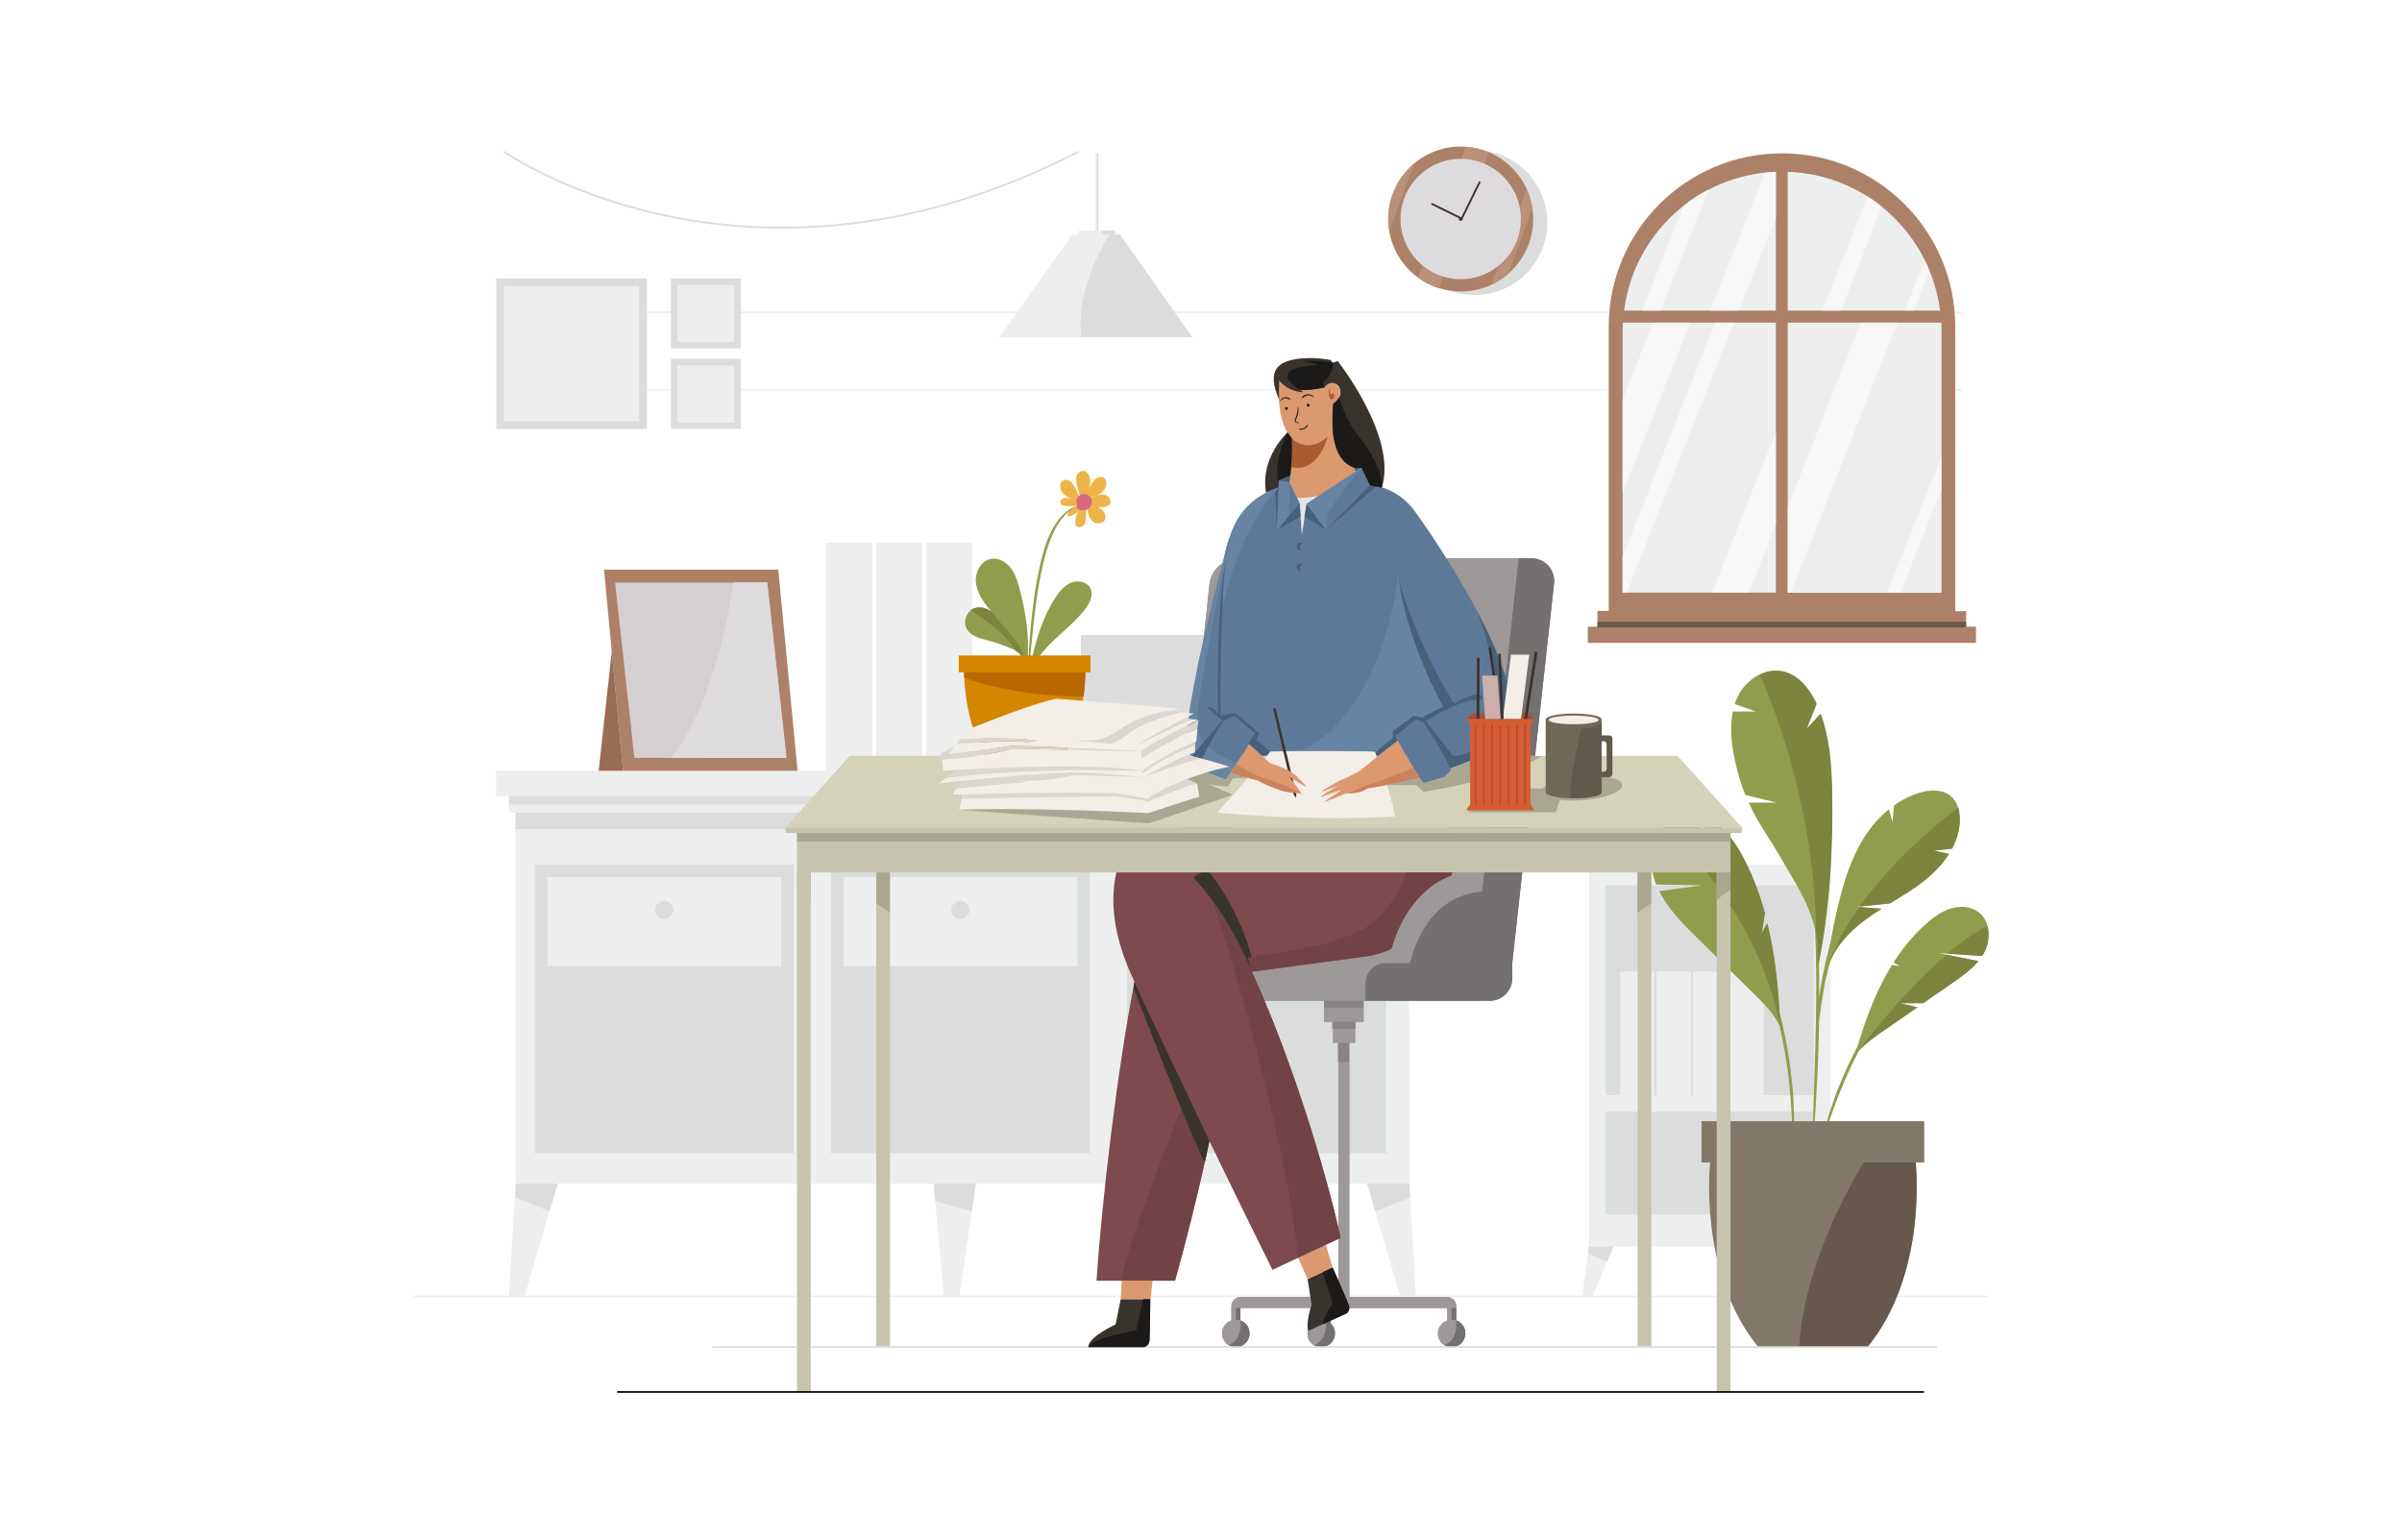 <?xml version="1.0" encoding="utf-8"?>
<!-- Generator: Adobe Illustrator 22.0.0, SVG Export Plug-In . SVG Version: 6.00 Build 0)  -->
<svg version="1.1" xmlns="http://www.w3.org/2000/svg" xmlns:xlink="http://www.w3.org/1999/xlink" x="0px" y="0px"
	 viewBox="0 0 1170 750" style="enable-background:new 0 0 1170 750;" xml:space="preserve">
<style type="text/css">
	.st0{display:none;}
	.st1{display:inline;fill:#FAFFFF;}
	.st2{fill:#EDEFEF;}
	.st3{fill:#DBDDDD;}
	.st4{fill:#909D4C;}
	.st5{fill:#7C843E;}
	.st6{fill:#837868;}
	.st7{fill:#66584C;}
	.st8{fill:#9D9998;}
	.st9{fill:#73706F;}
	.st10{fill:#878483;}
	.st11{fill:#E4E6EB;}
	.st12{fill:#DC986E;}
	.st13{fill:#39332E;}
	.st14{fill:#5E7998;}
	.st15{fill:#AA5B30;}
	.st16{fill:#48617A;}
	.st17{fill:#1C1A19;}
	.st18{fill:#6785A3;}
	.st19{fill:#D4D2B9;}
	.st20{fill:#7E4A4D;}
	.st21{fill:#AD8167;}
	.st22{fill:#F7F7F7;}
	.st23{fill:#EEB449;}
	.st24{fill:#D8697E;}
	.st25{fill:#D48600;}
	.st26{fill:#B86800;}
	.st27{fill:#C6C4AF;}
	.st28{fill:#724247;}
	.st29{fill:#AAA791;}
	.st30{fill:#D3CFD3;}
	.st31{fill:#DDDBDD;}
	.st32{fill:#996C56;}
	.st33{fill:#BA907B;}
	.st34{fill:#F3EEE8;}
	.st35{fill:#C9845D;}
	.st36{fill:#D55C33;}
	.st37{fill:#AF4A2F;}
	.st38{fill:#CCAFAC;}
	.st39{fill:#6F6958;}
	.st40{fill:#605A4A;}
	.st41{fill:#DBD6D1;}
</style>
<g id="BACKGROUND" class="st0">
	<rect class="st1" width="1170" height="750"/>
</g>
<g id="OBJECT">
	<g>
		<rect x="201.4" y="631.1" class="st2" width="766.7" height="0.8"/>
		<g>
			<g>
				<polygon class="st2" points="241.7,375.5 241.7,387.9 247.9,387.9 247.9,395.9 251.1,395.9 251.1,576.6 247.9,631.5 
					255.5,631.5 271.7,576.6 454.8,576.6 459.7,631.5 467.3,631.5 475.4,576.6 686.5,576.6 686.5,395.9 689.7,395.9 689.7,387.9 
					695.9,387.9 695.9,375.5 				"/>
				<polygon class="st2" points="665.9,576.6 682,631.5 689.7,631.5 686.5,576.6 				"/>
			</g>
			<rect x="260.4" y="421.2" class="st3" width="126.2" height="140.6"/>
			<rect x="404.7" y="421.2" class="st3" width="126.2" height="140.6"/>
			<rect x="549" y="421.2" class="st3" width="126.2" height="140.6"/>
			<rect x="251.1" y="395.9" class="st3" width="435.4" height="8"/>
			<rect x="247.9" y="387.9" class="st3" width="441.8" height="4"/>
			<g>
				<rect x="266.6" y="427.2" class="st2" width="113.9" height="43.5"/>
				<circle class="st3" cx="323.5" cy="443.3" r="4.4"/>
			</g>
			<g>
				<rect x="410.9" y="427.2" class="st2" width="113.9" height="43.5"/>
				<path class="st3" d="M472.2,443.3c0,2.4-1.9,4.4-4.4,4.4c-2.4,0-4.4-1.9-4.4-4.4c0-2.4,1.9-4.4,4.4-4.4
					C470.2,438.9,472.2,440.9,472.2,443.3z"/>
			</g>
			<g>
				<rect x="555.2" y="427.2" class="st2" width="113.9" height="43.5"/>
				<path class="st3" d="M616.5,443.3c0,2.4-1.9,4.4-4.4,4.4c-2.4,0-4.4-1.9-4.4-4.4c0-2.4,1.9-4.4,4.4-4.4
					C614.5,438.9,616.5,440.9,616.5,443.3z"/>
			</g>
			<polygon class="st3" points="251.1,576.6 271.7,576.6 267.7,590.1 251.1,583.3 			"/>
			<polygon class="st3" points="454.8,576.6 475.4,576.6 473.4,590.1 455.5,585.1 			"/>
			<polygon class="st3" points="686.5,576.6 665.9,576.6 669.9,590.1 686.9,583.4 			"/>
			<g>
				<polygon class="st2" points="891.5,607.3 891.6,607.3 891.6,421.2 774,421.2 774,607.3 770.6,631.5 775.8,631.5 785.9,607.3 
					879.6,607.3 889.7,631.5 894.9,631.5 				"/>
				<g>
					<rect x="782.1" y="431.3" class="st3" width="101.4" height="102.3"/>
					<rect x="782.1" y="541.4" class="st3" width="101.4" height="50.3"/>
				</g>
				<rect x="779.8" y="533.6" class="st2" width="106" height="7.8"/>
				<rect x="789.2" y="473.3" class="st2" width="16.7" height="60.3"/>
				<rect x="806.9" y="473.3" class="st2" width="16.7" height="60.3"/>
				<rect x="824.6" y="473.3" class="st2" width="16.7" height="60.3"/>
				<rect x="842.4" y="473.3" class="st2" width="16.7" height="60.3"/>
				<polygon class="st3" points="774,607.3 773.5,610.5 782.8,614.8 785.9,607.3 				"/>
				<polygon class="st3" points="891.5,607.3 892,610.5 882.7,614.8 879.6,607.3 				"/>
			</g>
			<g>
				<rect x="402.4" y="264.4" class="st2" width="22.5" height="111"/>
				<rect x="426.7" y="264.4" class="st2" width="22.5" height="111"/>
				<rect x="451.1" y="264.4" class="st2" width="22.5" height="111"/>
				<rect x="526.5" y="309.3" class="st3" width="89" height="66.2"/>
			</g>
		</g>
		<g>
			<g>
				<g>
					<g>
						<path class="st4" d="M889.4,476.1l1.3-5.6c3.4-10.7,12.2-18.7,21.4-25c1.4-1,2.9-1.9,4.3-2.8l-12.4-0.9l16.5-1.7
							c6.7-4.1,13.5-8.1,19.4-13.3c3.6-3.1,6.8-6.8,9.4-10.8l-7.4-1.6l8.9-1c2.5-4.8,4-10,3.7-15.5c-0.2-3.4-1.1-6.9-3.4-9.3
							c-4-4.2-10.7-4.1-16.2-2.4c-4.4,1.3-8.5,3.5-12.3,6.1l-0.8,8.2l-1.7-6.3c-4.8,3.9-9,8.8-12.3,14.1
							c-6.3,10.1-9.8,21.7-12.6,33.3c-1.4,5.9-2.6,11.9-3.7,17.9c-1.4,5.4-2.6,10.6-3.6,15.4c-0.7,3.9-1.4,7.6-1.8,10.9
							c0-5.9,0-12-0.1-18.3c5.4-27,6.9-56.7,6.2-84.1c-0.3-12.1-1.4-24.5-5.5-35.7l-6.9,7.4l4.9-12.3c-0.3-0.6-0.6-1.2-0.9-1.8
							c-3.2-6.3-8.2-12.2-15.1-13.9c-8.7-2.1-17.9,3.7-22,11.7c-0.7,1.4-1.3,2.7-1.7,4.2l10.3,3.6h-11.2c-1.3,6-1,12.4,0,18.5
							c1.2,7.6,3.2,15.1,6.1,22.2l15.3,3.7h-13.7c0.9,2,1.9,4,2.9,5.9c3.7,6.8,8.2,13.1,12,19.8c7.3,12.7,14.4,22.7,17.4,36.2
							c0.1,2.8,0.2,5.6,0.3,8.4c0.7,24.7-0.1,47.1-0.6,63.3c-0.3,8.1-0.5,14.7-0.6,19.2c-0.1,4.5-0.1,7,0.1,7.1c0.2,0,0.5-2.5,0.8-7
							c0.3-4.5,0.7-11.1,1.1-19.2c0.4-7.8,0.7-17,0.9-27.3c0.3-2.1,0.6-5,1.1-8.4C887.8,485.2,888.5,480.9,889.4,476.1z"/>
					</g>
					<g>
						<path class="st4" d="M873.5,534.9c-0.1-1.4-0.2-2.9-0.3-4.4c-0.1-1.5-0.3-3.1-0.5-4.7c-0.3-3.3-0.8-6.7-1.3-10.4
							c-1.1-7-2.6-14.7-4.7-22.7c-0.7-13.9-2.4-28.7-5.9-42.9l-2.7,4.7l1.5-9.7c-2.9-10.6-6.9-20.8-12.1-29.9
							c-3.4-5.9-8-11.8-13.7-15.3l-6.6,7.3l3-9.1c-2.4-0.9-5-1.4-7.7-1.2c-8.5,0.6-15.6,8-17.5,16.3c-1.4,6-0.5,12.2,1.7,18
							l22.1,0.4l-20.6,2.8c0.5,1.1,1.1,2.2,1.8,3.3c4.4,7.3,10.5,13.4,16.6,19.4c10.1,9.9,20.2,19.9,30.2,29.8c4,4,7.6,8,10.1,13.4
							c1.2,5.4,2.2,10.7,3,15.6c0.5,3.6,1.1,7.1,1.4,10.3c0.2,1.6,0.4,3.2,0.5,4.7c0.1,1.5,0.2,3,0.4,4.3c0.8,11.1,0.8,18,1.2,18
							c0.2,0,0.3-1.7,0.4-4.8c0-0.8,0-1.6,0.1-2.6c0-0.9,0-2-0.1-3.1C873.7,540.2,873.7,537.7,873.5,534.9z"/>
					</g>
					<g>
						<path class="st4" d="M964.2,444.7c-3.7-3.1-9.1-3.6-13.8-2.2c-4.6,1.4-8.6,4.3-12.3,7.6c-6.2,5.5-11.4,11.9-15.8,18.8l3.2,1.8
							l-3.9-0.7c-7.5,12.1-12.7,25.8-16.8,39.7c-2.3,4.4-4.4,8.8-6.2,12.8c-1.1,2.7-2.3,5.2-3.2,7.6c-1,2.4-1.8,4.6-2.5,6.7
							c-2.9,8.3-4.1,13.6-3.8,13.6c0.4,0.1,2-5,5.1-13.2c0.8-2,1.6-4.3,2.6-6.6c0.9-2.4,2.1-4.9,3.2-7.5c1.6-3.6,3.5-7.4,5.5-11.3
							c3-3.2,6.7-6,9.7-8.1c6.3-4.3,12.5-8.7,18.8-13l-8.4-2h11.2c4.7-3.3,9.4-6.5,14.2-9.8c4.5-3.2,9.2-6.4,12.7-10.7l-19.3-3.9
							l21.1,1.4c0.3-0.5,0.6-0.9,0.9-1.4C969.7,458.1,969.7,449.3,964.2,444.7z"/>
					</g>
				</g>
				<g>
					<g>
						<path class="st5" d="M968.1,451.1c-6.3,3.1-12.9,7.9-19.5,13.5l16.8,1.1c0.3-0.5,0.6-0.9,0.9-1.4
							C968.5,460.4,969.2,455.4,968.1,451.1z"/>
						<path class="st5" d="M915.1,503.7c6.3-4.3,12.5-8.7,18.8-13l-8.4-2h11.2c4.7-3.3,9.4-6.5,14.2-9.8c4.5-3.2,9.2-6.4,12.7-10.7
							l-15.5-3.1c-23,19.8-44.5,48.9-44.5,48.9l0,0C906.6,509.9,911.5,506.3,915.1,503.7z"/>
					</g>
					<g>
						<path class="st5" d="M905.8,441.6l14.8-1.5c6.7-4.1,13.5-8.1,19.4-13.3c3.6-3.1,6.8-6.8,9.4-10.8l-7.4-1.6l8.9-1
							c2.5-4.8,4-10,3.7-15.5c-0.1-1.6-0.3-3.1-0.8-4.6C930.4,411.6,915.4,428.2,905.8,441.6z"/>
						<path class="st5" d="M912.2,445.5c1.4-1,2.9-1.9,4.3-2.8l-10.9-0.8c-13.8,19.6-16.2,32.7-16.5,35.1c0,0.1,0,0.3,0,0.4l1.7-7
							C894.2,459.9,902.9,451.8,912.2,445.5z"/>
					</g>
					<path class="st5" d="M892.4,383.5c-0.3-12.1-1.4-24.5-5.5-35.7l-6.9,7.4l4.9-12.3c-0.3-0.6-0.6-1.2-0.9-1.8
						c-3.2-6.3-8.2-12.2-15.1-13.9c-4-1-8.1-0.3-11.7,1.5c6.7,14.9,26.8,65,27.4,125.8c0.3,1.4,0.5,2.9,0.7,4.4l0.3,11.8
						C891.4,442.9,893.1,411.9,892.4,383.5z"/>
					<path class="st5" d="M868,501.5l-1.1-5c-0.5-15.1-2.3-31.2-6-46.7l-2.7,4.7l1.5-9.7c-2.9-10.6-6.9-20.8-12.1-29.9
						c-3.4-5.9-8-11.8-13.7-15.3l-6.6,7.3l3-9.1c-2.4-0.9-5-1.4-7.7-1.2c-4.9,0.3-9.3,2.9-12.5,6.6c15.2,13,46.5,45.2,57.7,98.8
						L868,501.5z"/>
				</g>
			</g>
			<g>
				<path class="st6" d="M937.3,546.2H885h-3.9h-52.3v20.1h4.2c0,0-6.1,53.9,23.5,90h26.1h0.9h26.1c29.6-36.1,23.5-90,23.5-90h4.2
					V546.2z"/>
				<path class="st7" d="M933.1,566.3h-25.2c0,0-28.7,44.1-31.6,90h6.2h0.9h26.1C939.2,620.2,933.1,566.3,933.1,566.3z"/>
			</g>
		</g>
		<path class="st8" d="M713.7,648.7c0-0.1,0-0.1,0-0.2c0-0.3-0.1-0.6-0.2-0.9c0,0,0,0,0,0c-0.1-0.3-0.2-0.5-0.3-0.8
			c0-0.1-0.1-0.1-0.1-0.2c-0.1-0.3-0.3-0.5-0.4-0.7c0,0,0,0,0,0c-0.2-0.2-0.3-0.5-0.5-0.7c0-0.1-0.1-0.1-0.1-0.2
			c-0.2-0.2-0.4-0.4-0.6-0.6c0,0,0,0,0,0c-0.2-0.2-0.5-0.3-0.7-0.5c-0.1,0-0.1-0.1-0.2-0.1c-0.2-0.1-0.5-0.3-0.8-0.4c0,0,0,0,0,0
			l0,0c-0.1-0.1-0.3-0.1-0.4-0.1v-6.1v-0.9c0-2.4-2-4.4-4.4-4.4h-47.7V508.1h2.9v-10.3h4.1v-10.3h-19.2v10.3h4.1v10.3h2.9v123.8H648
			h-4.4h-39.4c-2.4,0-4.4,2-4.4,4.4v0.9v6.1c-2.6,0.9-4.5,3.4-4.5,6.3c0,2.5,1.3,4.6,3.3,5.7l0,0c0,0,0,0,0,0c0.5,0.3,1,0.5,1.5,0.7
			c0,0,0.1,0,0.1,0c0.2,0.1,0.4,0.1,0.7,0.1c0.1,0,0.1,0,0.2,0c0.3,0,0.5,0.1,0.8,0.1c0.9,0,1.8-0.2,2.6-0.5c2.4-1,4.1-3.4,4.1-6.1
			c0,0,0,0,0,0c0-0.3,0-0.6-0.1-0.9c0-0.1,0-0.1,0-0.2c0-0.3-0.1-0.6-0.2-0.9c0,0,0,0,0,0c-0.1-0.3-0.2-0.5-0.3-0.8
			c0-0.1-0.1-0.1-0.1-0.2c-0.1-0.3-0.3-0.5-0.4-0.7c0,0,0,0,0,0c-0.2-0.2-0.3-0.5-0.5-0.7c0-0.1-0.1-0.1-0.1-0.2
			c-0.2-0.2-0.4-0.4-0.6-0.6c0,0,0,0,0,0c-0.2-0.2-0.5-0.3-0.7-0.5c-0.1,0-0.1-0.1-0.2-0.1c-0.2-0.1-0.5-0.3-0.8-0.4c0,0,0,0,0,0
			l0,0c-0.1-0.1-0.3-0.1-0.4-0.1v-6.1h39.4v5.8c-3.7,0-6.7,3-6.7,6.7c0,2.5,1.3,4.6,3.3,5.7c0,0,0,0,0,0c0,0,0,0,0,0
			c0.5,0.3,1,0.5,1.5,0.7c0,0,0.1,0,0.1,0c0.2,0.1,0.4,0.1,0.7,0.1c0.1,0,0.1,0,0.2,0c0.3,0,0.5,0.1,0.8,0.1c0.5,0,0.9,0,1.3-0.1
			c1.3-0.3,2.5-0.9,3.4-1.8c1.2-1.2,2-2.9,2-4.7c0-0.3,0-0.6-0.1-0.9c0-0.1,0-0.1,0-0.2c0-0.3-0.1-0.6-0.2-0.9c0,0,0,0,0,0
			c-0.1-0.3-0.2-0.5-0.3-0.8c0-0.1-0.1-0.1-0.1-0.2c-0.1-0.3-0.3-0.5-0.4-0.7c0,0,0,0,0,0c-0.2-0.2-0.3-0.5-0.5-0.7
			c0-0.1-0.1-0.1-0.1-0.2c-0.1-0.1-0.1-0.2-0.2-0.2v-7.6h3.7h5.3h47.7v6.1c-2.6,0.9-4.5,3.4-4.5,6.3c0,2.5,1.3,4.6,3.3,5.7h0
			c0.5,0.3,1,0.5,1.5,0.7c0,0,0.1,0,0.1,0c0.2,0.1,0.4,0.1,0.7,0.1c0.1,0,0.1,0,0.2,0c0.3,0,0.5,0.1,0.8,0.1c0.5,0,0.9,0,1.3-0.1
			c1.3-0.3,2.5-0.9,3.4-1.8s1.5-2.1,1.8-3.4c0.1-0.4,0.1-0.9,0.1-1.3C713.7,649.3,713.7,649,713.7,648.7z"/>
		<g>
			<g>
				<path class="st8" d="M718.5,464.6L739.6,272H603.3c-7.3,0-13.4,5.5-14.2,12.7l-19.7,184.5v18.3h152.9v-18.3h-3.8V464.6z"/>
				<path class="st9" d="M746.1,272h-6.4l-17.8,162.3c-25.3,2.1-33.1,26.4-35.1,34.9h-11.8c-5.5,0-9.9,4.4-9.9,9.9v8.4h53.6h3.8h3.2
					c6,0,10.9-4.9,10.9-10.9v-7.4l20.4-185.3C757.5,277.5,752.5,272,746.1,272z M718.5,469.2L718.5,469.2L718.5,469.2L718.5,469.2z"
					/>
			</g>
			<g>
				<g>
					<rect x="651.9" y="498.9" class="st8" width="5.3" height="138.3"/>
					<path class="st8" d="M704.9,631.8H648h-4.4h-39.4l0,0c-2.4,0-4.4,2-4.4,4.4v0.9v12.4h4.4v-12.4h39.4v12.4h4.4v-12.4h56.9v12.4
						h4.4v-12.4v-0.9C709.3,633.8,707.3,631.8,704.9,631.8L704.9,631.8z"/>
					<rect x="602" y="637.2" class="st9" width="2.2" height="12.4"/>
					<rect x="646" y="637.2" class="st9" width="2.2" height="12.4"/>
					<rect x="707.1" y="637.2" class="st9" width="2.2" height="12.4"/>
					<path class="st8" d="M608.6,649.6c0,3.7-3,6.7-6.7,6.7c-3.7,0-6.7-3-6.7-6.7c0-3.7,3-6.7,6.7-6.7
						C605.6,642.9,608.6,645.9,608.6,649.6z"/>
					<path class="st8" d="M650.2,649.6c0,3.7-3,6.7-6.7,6.7s-6.7-3-6.7-6.7c0-3.7,3-6.7,6.7-6.7S650.2,645.9,650.2,649.6z"/>
					<path class="st8" d="M713.7,649.6c0,3.7-3,6.7-6.7,6.7c-3.7,0-6.7-3-6.7-6.7c0-3.7,3-6.7,6.7-6.7
						C710.7,642.9,713.7,645.9,713.7,649.6z"/>
					<path class="st9" d="M598.6,655.3c1,0.6,2.1,0.9,3.4,0.9c3.7,0,6.7-3,6.7-6.7c0-2.8-1.7-5.1-4.1-6.1l-0.4-0.1
						C604.2,643.4,605.6,652.2,598.6,655.3z"/>
					<path class="st9" d="M640.2,655.3c1,0.6,2.1,0.9,3.4,0.9c3.7,0,6.7-3,6.7-6.7c0-2.8-1.7-5.1-4.1-6.1l-0.4-0.1
						C645.8,643.4,647.2,652.2,640.2,655.3z"/>
					<path class="st9" d="M703.7,655.3c1,0.6,2.1,0.9,3.4,0.9c3.7,0,6.7-3,6.7-6.7c0-2.8-1.7-5.1-4.1-6.1l-0.4-0.1
						C709.3,643.4,710.7,652.2,703.7,655.3z"/>
				</g>
				<rect x="644.9" y="487.5" class="st8" width="19.2" height="10.3"/>
				<rect x="644.9" y="487.5" class="st10" width="19.2" height="3.3"/>
				<rect x="649" y="497.8" class="st10" width="11.1" height="3.3"/>
				<rect x="651.8" y="508.1" class="st10" width="5.3" height="9.3"/>
			</g>
		</g>
		<g>
			<path class="st8" d="M718.5,464.6L739.6,272H603.3c-7.3,0-13.4,5.5-14.2,12.7l-19.7,184.5v18.3h152.9v-18.3h-3.8V464.6z"/>
			<path class="st9" d="M746.1,272h-6.4l-17.8,162.3c-25.3,2.1-33.1,26.4-35.1,34.9h-11.8c-5.5,0-9.9,4.4-9.9,9.9v8.4h53.6h3.8h3.2
				c6,0,10.9-4.9,10.9-10.9v-7.4l20.4-185.3C757.5,277.5,752.5,272,746.1,272z M718.5,469.2L718.5,469.2L718.5,469.2L718.5,469.2z"
				/>
		</g>
		<rect x="644.9" y="487.5" class="st10" width="19.2" height="3.3"/>
		<rect x="649" y="497.8" class="st10" width="11.1" height="3.3"/>
		<rect x="651.8" y="508.1" class="st10" width="5.3" height="9.3"/>
		<g>
			<rect x="241.7" y="151.7" class="st2" width="714" height="0.8"/>
			<rect x="241.7" y="189.5" class="st2" width="714" height="0.8"/>
		</g>
		<path class="st11" d="M600.3,405.5h104.9c1.5-4.5,3.3-27.4,2.6-60.8c-0.7-33.3-6.3-92.7-28.7-104c-22.5-11.4-54.7-2.5-54.7-2.5
			s-15.1,1.8-22.8,18c-6.9,14.6-6.8,85.5-5.9,106.6C596.4,377.1,596.8,391.1,600.3,405.5z"/>
		<path class="st12" d="M655.3,210.2l-3.4-16.1c1.4-2.5,0.8-5.5-1-6.7c-0.2-0.1-0.3-0.2-0.5-0.3l-1.5-7.2l-3.6,0.7c0,0,0,0,0,0
			l-22.4,4.7c0,0-1.2,13.9,3.1,23.4c0.8,1.7,1.7,3.2,2.8,4.5l0.4,1.8c0.3,8.4-0.5,15.4-1.2,20l3.7,7.5c3.3,0.2,7-0.3,10.8-1
			l17.8-11.7C658.2,222.5,656.6,215.6,655.3,210.2z"/>
		<g>
			<path class="st13" d="M628,234.9c0.1-0.9,0.3-1.9,0.4-2.9L628,234.9l1.2,2.4l0,0L628,234.9z"/>
			<path class="st13" d="M622.9,237.5v-3.4l5.6-2.5c0.6-4.4,1-10.1,0.8-16.8l-0.4-1.8c-0.6-0.7-1.2-1.5-1.7-2.4l0,0
				c0,0-13.5,12.1-10.5,29.4C618.9,239,621.1,238.1,622.9,237.5z"/>
		</g>
		<path class="st14" d="M689.2,249.1C689.2,249.1,689.1,249.1,689.2,249.1c-9.2-12.6-21.9-12.7-21.9-12.7l-4.1-8.5l-26.7,17.5
			l-2.4,15.4l-1-15.6l-5-10.3l0.5-3.3l-5.6,2.5v3.4c-8.1,2.7-22.8,9.7-25.7,32.7c0,0,0,0,0,0c0,0,0,0,0,0c0.4-3.4,1.1-6.6,1.9-9.4
			l0,0c0,0-1.5,4.7-3.7,14l0,0c-24.6,93.5-14.8,93.5-14.8,93.5s1.6,1,4.4,2.4l-1,1.9l3,3.4l10.1,4c0,0,0.3-0.5,0.9-1.2l94.4,1.5
			c0.6,0.9,1,1.4,1,1.4l4.6-1.3l12.1,0.2c0.1-2.2,0.2-4.7,0.2-7.6c11.9-4.5,22.3-9.8,24.6-15.6C746.7,327.7,689.2,249.1,689.2,249.1
			z M596.7,273.7c-2.4,21.9-2.5,53.8-2.2,76.7c0,0,0,0,0,0C594.2,327.6,594.3,295.7,596.7,273.7z M596.9,272
			c-0.1,0.6-0.1,1.2-0.2,1.8C596.8,273.1,596.9,272.5,596.9,272z M708.6,343.4c0.2,0.3,0.3,0.4,0.3,0.4c-0.1,0-0.2,0.1-0.2,0.1
			C708.6,343.7,708.6,343.5,708.6,343.4z"/>
		<path class="st15" d="M628.9,213.2c0,0,7.5,8.7,17.8-0.4c0,0-4.4,17.9-17.8,14.7C628.9,227.5,629.9,218.6,628.9,213.2z"/>
		<polygon class="st16" points="636.4,245.4 645.9,258.2 635.4,251.8 		"/>
		<polygon class="st16" points="645.9,258.2 667.2,236.4 670.5,236.8 		"/>
		<polygon class="st16" points="633,245.2 622,258.2 633.5,251.7 		"/>
		<polygon class="st16" points="622,258.2 623,237.4 621.1,238.2 		"/>
		<path class="st16" d="M628.5,231.7l-5.6,2.5l5.1,0.8C628,234.9,628.3,233.3,628.5,231.7z"/>
		<polygon class="st16" points="663.1,227.8 659.7,227.8 660.3,229.7 		"/>
		<g>
			<g>
				<path class="st17" d="M636.5,197.5c0.1,0.4,0.4,0.6,0.8,0.6c0.4-0.1,0.6-0.4,0.6-0.8c-0.1-0.4-0.4-0.6-0.8-0.6
					C636.7,196.7,636.4,197.1,636.5,197.5z"/>
				<path class="st17" d="M625.9,199.1c0.1,0.4,0.4,0.6,0.8,0.6c0.4-0.1,0.6-0.4,0.6-0.8c-0.1-0.4-0.4-0.6-0.8-0.6
					C626.1,198.4,625.8,198.7,625.9,199.1z"/>
			</g>
			<path class="st17" d="M632.8,206.1c0,0.1-0.2,0-0.4,0c-0.2,0-0.6,0-1-0.1c-0.2-0.1-0.5-0.3-0.7-0.6c-0.1-0.3-0.1-0.7,0-1
				c0.2-0.6,0.5-1.1,0.7-1.7c0.9-2.5,0.6-4.6,0.8-4.6c0.2-0.1,0.6,2.2-0.3,4.8c-0.2,0.6-0.5,1.2-0.7,1.7c-0.2,0.5-0.1,0.9,0.3,1
				c0.3,0.1,0.7,0.1,1,0.2C632.7,205.9,632.8,206.1,632.8,206.1z"/>
			<path class="st17" d="M634.2,194c-0.1,0,0-0.5,0.4-0.9c0.4-0.5,1.2-0.9,2.2-1c1-0.1,1.8,0.2,2.4,0.5c0.5,0.4,0.7,0.7,0.6,0.8
				c-0.1,0.1-0.4-0.2-0.8-0.4c-0.5-0.3-1.2-0.5-2.1-0.4c-0.8,0.1-1.5,0.5-1.9,0.9C634.5,193.8,634.3,194.1,634.2,194z"/>
			<path class="st17" d="M623.7,195.4c-0.1,0-0.1-0.4,0.3-0.9c0.4-0.4,1.1-0.9,2-1c0.9-0.1,1.7,0.2,2.1,0.6c0.5,0.4,0.6,0.7,0.5,0.8
				c-0.1,0.1-0.3-0.2-0.8-0.4c-0.4-0.3-1.1-0.5-1.8-0.5c-0.7,0.1-1.3,0.5-1.7,0.8C624,195.2,623.8,195.5,623.7,195.4z"/>
			<path class="st17" d="M637,206.9c0.1,0,0.1,0.4-0.2,0.8c-0.3,0.4-0.8,0.9-1.5,1.3c-0.7,0.3-1.4,0.4-1.9,0.4
				c-0.5-0.1-0.8-0.2-0.7-0.4c0.1-0.3,1.2,0.1,2.5-0.5C636.3,207.9,636.7,206.7,637,206.9z"/>
		</g>
		<path class="st18" d="M583.2,354.9c-1.3-8.6,8.8-58.8,13.6-81.8c0.1-1,0.2-2,0.4-3c0,0,0,0,0,0c0.1-0.8,0.2-1.5,0.3-2.3
			c0.1-0.4,0.1-0.9,0.2-1.3c0-0.3,0.1-0.5,0.1-0.8c0.1-0.6,0.2-1.1,0.3-1.7c0-0.1,0-0.2,0.1-0.3c0.1-0.6,0.3-1.2,0.4-1.8l-0.1,0
			c0,0,0,0,0,0c-0.1,0.2-0.1,0.5-0.2,0.8c0,0,0,0.1,0,0.1c-0.1,0.3-0.2,0.5-0.2,0.8c0,0.1,0,0.2-0.1,0.3c-0.1,0.4-0.2,0.7-0.3,1.1
			c0,0.1,0,0.1,0,0.2c-0.1,0.4-0.2,0.8-0.3,1.2c0,0.1-0.1,0.3-0.1,0.4c-0.1,0.4-0.2,0.8-0.3,1.2c0,0.1-0.1,0.2-0.1,0.4
			c-0.1,0.5-0.3,1.1-0.4,1.7c0,0.1-0.1,0.3-0.1,0.4c-0.1,0.5-0.2,1-0.4,1.5c0,0.2-0.1,0.4-0.1,0.6c-0.2,0.7-0.3,1.4-0.5,2.1l0,0
			c-0.4,1.5-0.8,3-1.2,4.4c-0.1,0.3-0.2,0.7-0.3,1c-0.3,1.1-0.6,2.2-0.8,3.2c-0.1,0.5-0.3,1-0.4,1.5c-0.2,0.9-0.5,1.8-0.7,2.6
			c-0.1,0.6-0.3,1.1-0.4,1.6c-0.2,0.8-0.4,1.6-0.6,2.3c-0.1,0.6-0.3,1.1-0.4,1.7c-0.2,0.7-0.4,1.5-0.5,2.2c-0.1,0.5-0.3,1.1-0.4,1.6
			c-0.2,0.7-0.3,1.4-0.5,2.1c-0.1,0.5-0.3,1.1-0.4,1.6c-0.2,0.7-0.3,1.3-0.5,2c-0.1,0.5-0.2,1-0.4,1.5c-0.2,0.6-0.3,1.3-0.4,1.9
			c-0.1,0.5-0.2,1-0.4,1.5c-0.1,0.6-0.3,1.2-0.4,1.8c-0.1,0.5-0.2,1-0.3,1.5c-0.1,0.6-0.3,1.2-0.4,1.8c-0.1,0.5-0.2,0.9-0.3,1.4
			c-0.1,0.6-0.3,1.1-0.4,1.7c-0.1,0.5-0.2,0.9-0.3,1.4c-0.1,0.5-0.2,1.1-0.4,1.6c-0.1,0.4-0.2,0.9-0.3,1.3c-0.1,0.5-0.2,1.1-0.3,1.6
			c-0.1,0.4-0.2,0.8-0.3,1.2c-0.1,0.5-0.2,1-0.3,1.5c-0.1,0.4-0.2,0.8-0.2,1.2c-0.1,0.5-0.2,1-0.3,1.5c-0.1,0.4-0.1,0.7-0.2,1.1
			c-0.1,0.5-0.2,1-0.3,1.5c-0.1,0.3-0.1,0.7-0.2,1c-0.1,0.5-0.2,1-0.3,1.5c-0.1,0.3-0.1,0.6-0.2,0.9c-0.1,0.5-0.2,1-0.3,1.5
			c0,0.3-0.1,0.5-0.1,0.8c-0.1,0.5-0.2,1-0.3,1.5c0,0.2-0.1,0.4-0.1,0.7c-0.1,0.5-0.2,1-0.3,1.5c0,0.2-0.1,0.4-0.1,0.6
			c-0.1,0.5-0.2,1.1-0.3,1.6c0,0.1,0,0.3-0.1,0.4c-0.1,0.6-0.2,1.2-0.3,1.8c0,0,0,0,0,0.1c-0.8,5.6-1.2,10-1.4,13.4c0,0,0,0,0,0
			c0,0.4,0,0.7,0,1.1c-0.4,10.3,1.9,10.3,1.9,10.3s1.6,1,4.4,2.4l0,0l-1,1.9l3,3.4l10.1,4l2.3-3.5l3.3-4.9v0c0,0,0,0,0,0
			C602.7,371.5,584.9,366.2,583.2,354.9z"/>
		<path class="st18" d="M595.2,293.6l0.2,4c7.4-40.1,27.6-60.2,27.6-60.2l-0.1,0v0.1c-8.1,2.7-22.8,9.7-25.7,32.7
			C596.3,277,595.7,285,595.2,293.6z"/>
		<g>
			<path class="st16" d="M612,360.6l1.3-3.4l-11.7-10l-7.1,1.5c0-45.2,1.4-67.1,2.8-77.6c-5.6,32.9-3.9,76.6-3.9,76.6
				c-3.6-4.7-5.6-3-5.6-3c2.1,1.4,6.8,5.7,6.8,5.7c0,0,0,0,0,0c0.1,0.1,0.1,0.1,0.2,0.2c0.3,0.2,0.6,0.5,0.9,0.7l0.2-0.4l0.9-0.3
				l0,0l4.5-1.8l9.9,8.3c-0.6,1.1-1.2,2.2-1.8,3.2c-0.4,0.7-0.7,1.3-1.1,2c0.1,0.1,0.1,0.1,0.2,0.2l-0.3,0c0,0,0,0,0,0
				c3.7,3.2,6.6,5.8,6.6,5.8h5.1C619,366.3,615.8,363.4,612,360.6z"/>
			<path class="st16" d="M597.3,271.1c0.6-3.3,1.2-6.4,1.9-9.4C599.2,261.7,598.3,263,597.3,271.1z"/>
		</g>
		<polygon class="st18" points="628,234.9 628,251.1 622,258.2 622.9,234.1 		"/>
		<polygon class="st18" points="663.1,227.8 646.7,249.5 645.9,258.2 636.4,245.4 		"/>
		<path class="st16" d="M633.1,266.7c0-0.9,0.7-1.7,1.6-1.9c-0.3-0.3-0.7-0.4-1.2-0.4c-1.1,0-1.9,0.9-1.9,1.9c0,1.1,0.9,1.9,1.9,1.9
			c0.1,0,0.2,0,0.4,0C633.4,267.9,633.1,267.4,633.1,266.7z"/>
		<path class="st16" d="M633.1,276.8c0-0.9,0.7-1.7,1.6-1.9c-0.3-0.3-0.7-0.4-1.2-0.4c-1.1,0-1.9,0.9-1.9,1.9s0.9,1.9,1.9,1.9
			c0.1,0,0.2,0,0.4,0C633.4,277.9,633.1,277.4,633.1,276.8z"/>
		<path class="st13" d="M651.6,175.9l-2.5,0.8l-0.9-1.3c0,0-8.6-1.9-17.3-0.4c-7.2,1.3-14.6,4.7-7.8,19.7c0,0-0.3-2.6,0-9.6h0
			c0,0,0.5,1.2,2.3,2.5c1.8,1.5,4.9,3.3,9.5,3.5c0,0-0.7-0.5-1.6-1.2c3,0.2,6.8-0.1,11.7-1.1c0,0,2.6-3.9,6.1-1.5
			c2.4,1.6,2.8,6.7-1.6,9.3c-1.2,10.7-1.1,27.3,10.3,31.2h3.4l4.1,8.5c0,0,3.2,0.4,5.8,1.1C680.8,212.8,651.6,175.9,651.6,175.9z"/>
		<path class="st15" d="M649.1,191.7c-0.4,0.1-0.8,0.3-1,0.6c-0.8-1.9,0-3.7,0-3.7c-1.5,2-0.6,4.8-0.6,4.8c0.3,0.7,0.8,1.1,0.8,1.1
			C650.4,194.6,650.2,191.5,649.1,191.7z"/>
		<g>
			<path class="st17" d="M628.4,232l-0.4,2.9C628.1,234,628.3,233,628.4,232z"/>
			<path class="st17" d="M622.9,234.1l5.6-2.5c0.6-4.7,1-10.9,0.7-18.2c-0.7-0.8-1.4-1.7-2-2.7l0,0c0,0-7.3,13.4-4.4,24.5
				L622.9,234.1z"/>
		</g>
		<path class="st17" d="M645.1,188.7l-0.8-2.5c0,0,4.2-2.5,5-7.8l-0.2-1.7l0,0l0,0l0,0c0,0-8.1-1.5-15.7-0.8c0,0,4.3,0.2,8.9,2
			c0,0-18.7,0.1-14.6,7.3c0,0,1.8,2.5,5.5,4.8l0,0c0,0,0,0,0,0c0.1,0,0.2,0,0.3,0l1.2,0c2.7,0,6.1-0.3,10.2-1.2
			C644.8,188.9,645,188.8,645.1,188.7z"/>
		<path class="st17" d="M662,212.8c-5.4-6.6-8.2-14.3-9.7-19.5c-0.5,1.2-1.4,2.4-2.9,3.3c0,0.3-0.1,0.6-0.1,0.9c0,0.1,0,0.3,0,0.4
			c0,0.4-0.1,0.9-0.1,1.4c0,0.2,0,0.4,0,0.6c0,0.2,0,0.5-0.1,0.8c0,0.2,0,0.5,0,0.7c0,0.3,0,0.6,0,0.9c0,0.4,0,0.7,0,1.1
			c0,0.2,0,0.4,0,0.6c0,0.3,0,0.7,0,1c0,0.2,0,0.3,0,0.5c0,0.5,0,1,0,1.4c0,0.2,0,0.3,0,0.5c0,0.4,0,0.8,0.1,1.3c0,0.1,0,0.2,0,0.3
			c0,0.5,0.1,1,0.1,1.5c0,0.1,0,0.3,0,0.4c0.1,0.5,0.1,0.9,0.2,1.4c0,0.1,0,0.1,0,0.2c0.1,0.5,0.2,1,0.3,1.5c0,0.1,0,0.2,0.1,0.4
			c0.1,0.5,0.2,1,0.3,1.4c0,0,0,0.1,0,0.1c0.1,0.5,0.3,1,0.4,1.5c0,0.1,0.1,0.2,0.1,0.3c0.2,0.5,0.3,0.9,0.5,1.4c0,0,0,0,0,0
			c0.2,0.5,0.4,0.9,0.6,1.3c0,0.1,0.1,0.2,0.1,0.3c0.2,0.4,0.4,0.8,0.7,1.2c0,0,0,0,0,0c0.2,0.4,0.5,0.8,0.8,1.2
			c0.1,0.1,0.1,0.2,0.2,0.3c0.3,0.4,0.6,0.7,0.9,1.1c0,0,0,0,0,0c0.3,0.3,0.7,0.7,1,1c0.1,0.1,0.2,0.1,0.3,0.2
			c0.4,0.3,0.7,0.6,1.1,0.8c0,0,0,0,0,0c0.4,0.3,0.8,0.5,1.2,0.7c0.1,0.1,0.2,0.1,0.3,0.2c0.4,0.2,0.9,0.4,1.4,0.6h3.4l4.1,8.5
			c0,0,1,0.1,2.4,0.4c0.6,0.1,1.3,0.2,1.9,0.4c0.3,0.1,0.7,0.1,1,0.2c0.2,0,0.3,0.1,0.5,0.1C673.8,234.1,671,223.9,662,212.8z"/>
		<g>
			<path class="st19" d="M708.4,368.2h-0.6C707.9,368.2,708.1,368.3,708.4,368.2z"/>
			<path class="st19" d="M703.7,368.2c1.5,2.8,2.8,6,2.8,6C705.7,372.3,704.8,370.3,703.7,368.2L703.7,368.2z"/>
			<path class="st19" d="M817.2,368.2h-96c-4.4,2.2-9.4,4.2-14.7,6l0.5,1l-3.4,3.4l-10.3,3c-2.5-3.3-8.3-13.4-8.3-13.4h-80.2
				c0,0-1.9,2.9-2.1,3.3l-3.3,4.9l-2.3,3.5l-10.1-4l-3-3.4l1-1.9l0,0c-2.8-1.4-4.4-2.4-4.4-2.4H413.9l-31.3,34.9h465.9L817.2,368.2z
				"/>
		</g>
		<path class="st20" d="M677.8,462.1c2.9-10.2,10.7-28.7,29.2-35.7c2.5-7.6,3.5-14.9,3.2-20.6c-0.2-4.4-17.7,0.6-38.5-0.6
			c-10.6-0.6-20.3-0.2-28.7,0.7c0.1,0,0.1,0,0.2,0h-90c0,0-22.9,22.5-2.3,68.6c0.6,1.2,1.1,2.5,1.7,3.9
			c-8.2,41.4-15.9,106.3-18.5,145.5h38.3c4.6-16.3,11.1-41.6,16.7-68.1c11.7,24.3,23.2,47.6,30.7,62.8L653,603
			c-6.8-31.3-24-87.9-43.3-129.7l58.1-7.8C671.4,464.7,674.7,463.6,677.8,462.1z"/>
		<g>
			<g>
				<path class="st21" d="M957.7,305.4v-7.7h-5.3V159.1c0-46.6-37.8-84.4-84.4-84.4c-46.6,0-84.4,37.8-84.4,84.4v138.5h-5.5v7.7
					h-4.7v7.9h189.1v-7.9H957.7z"/>
				<path class="st2" d="M870.8,151.3H945c-4.8-37.3-36-66.3-74.2-67.6V151.3z"/>
				<path class="st2" d="M865,151.3V83.7c-38.1,1.5-69.2,30.4-73.9,67.6H865z"/>
				<path class="st2" d="M870.8,157.2v131.6h74.9V161.3c0-1.4,0-2.8-0.1-4.1H870.8z"/>
				<path class="st2" d="M865,157.2h-74.5c-0.1,1.4-0.1,2.7-0.1,4.1v127.4H865V157.2z"/>
				<polygon class="st22" points="790.3,194.9 790.3,240.1 823.2,157.2 805.3,157.2 				"/>
				<polygon class="st22" points="851.8,288.7 865,255.6 865,210.4 833.9,288.7 				"/>
				<path class="st22" d="M808.8,151.3l23.3-58.9c-4.3,2.2-8.3,4.8-12,7.8l-20.2,51.1H808.8z"/>
				<path class="st22" d="M887.7,151.3h8.9l20-50.6c-2.2-1.8-4.5-3.5-7-5L887.7,151.3z"/>
				<path class="st22" d="M932.3,151.3l7.6-19.3c-0.7-1.8-1.5-3.5-2.4-5.3l-9.7,24.6H932.3z"/>
				<path class="st22" d="M847,151.3l18-45.4V83.7c-1.8,0.1-3.6,0.2-5.4,0.4L833,151.3H847z"/>
				<polygon class="st22" points="906.4,157.2 870.8,247.1 870.8,288.7 872.2,288.7 924.3,157.2 				"/>
				<polygon class="st22" points="925.7,288.7 945.7,238.4 945.7,222.2 919.3,288.7 				"/>
				<polygon class="st22" points="835.5,157.2 790.3,271.3 790.3,288.7 792.4,288.7 844.5,157.2 				"/>
			</g>
			<rect x="778.1" y="302.9" class="st7" width="179.6" height="2.7"/>
		</g>
		<g>
			<g>
				<g>
					<g>
						<path class="st23" d="M526.4,242.8l1.2,0c0.2-0.3,0.4-0.6,0.5-0.8c0,0.1-0.1,0.2-0.1,0.3l1.1,0.7c2.1-0.5,4.2-1,6.1-2
							c1.9-1.1,3.4-2.9,3.7-5c0.1-1.1-0.1-2.4-1-3.1c-1.1-0.9-2.8-0.6-4,0.2c-1.2,0.8-1.9,2.1-2.6,3.4c-0.4,0.6-0.7,1.3-1.1,1.9
							c0.1-0.3,0.3-0.6,0.4-0.9c0.7-2,0.7-4.2-0.2-6.1c-0.5-0.9-1.3-1.7-2.3-2c-1.7-0.4-3.4,1.2-3.8,2.9c-0.4,1.7,0.1,3.5,0.6,5.2
							C525.3,239.2,525.8,241,526.4,242.8z"/>
					</g>
					<g>
						<path class="st23" d="M537.8,241c-1.8-0.3-3.5,0.4-5.2,1.1c-1,0.4-2,0.8-3,1.3l0.1,1.9c0.1,0.1,0.2,0.1,0.4,0.2
							c-0.2,0-0.5,0-0.7,0l0.2,0.8c0.1,1.7,0.2,3.4,0.8,5c0.6,1.6,1.8,3,3.4,3.5c1.6,0.5,3.6-0.1,4.4-1.6c0.6-1.3,0.2-2.8-0.6-3.9
							c-0.8-1-1.8-1.7-3-2.3c0.7,0.1,1.3,0.2,2,0.1c1.8,0,3.8-0.7,4.3-2.4C541.2,243,539.6,241.2,537.8,241z"/>
					</g>
					<g>
						<path class="st23" d="M527.3,246.8c-0.2,0.2-0.4,0.4-0.6,0.5l-1.1-1.3c-2.4,0.8-5.1,2-5.6,4.5c-0.1,0.3-0.1,0.7,0.2,0.9
							c0.3,0.2,0.7,0.2,1,0.1c1.5-0.5,2.9-1.3,4.1-2.5c-1.1,1.6-1.6,3.6-1.5,5.5c0,0.5,0.1,1,0.3,1.4c0.7,1.2,2.5,1.1,3.5,0.2
							c1-0.9,1.3-2.3,1.4-3.7c0.2-1.9,0-3.8-0.4-5.6L527.3,246.8z"/>
					</g>
					<g>
						<path class="st23" d="M526.2,245.8l-0.8-1.3c-0.1,0-0.2-0.1-0.2-0.1l1.2-0.7c-0.8-2.2-1.7-4.3-2.9-6.4c-0.5-1-1.1-1.9-1.9-2.6
							c-0.8-0.7-2-1.1-3-0.9c-1.8,0.4-2.6,2.6-2.1,4.4c0.5,1.7,2,3,3.5,3.9c0.6,0.3,1.2,0.6,1.8,0.9c-0.4-0.1-0.8-0.2-1.2-0.3
							c-0.9-0.2-1.9-0.3-2.8,0.1s-1.5,1.3-1.3,2.2c0.3,1.1,1.6,1.4,2.7,1.5C521.6,246.7,524,246.5,526.2,245.8z"/>
					</g>
				</g>
				<path class="st4" d="M524.1,246.4c0,0.1-0.2,0.3-0.6,0.6c-0.2,0.2-0.5,0.3-0.8,0.6c-0.3,0.2-0.7,0.5-1.1,0.8
					c-0.8,0.6-1.8,1.5-2.8,2.5c-1,1.1-2.1,2.3-3.1,3.9c-2,3.1-3.9,7.1-5.4,11.8c-1.5,4.7-2.7,10-3.8,15.6c-2.1,11.2-3,21.5-3.8,29
					c-0.7,7.5-1.2,12.1-1.5,12.1c-0.3,0-0.2-4.7,0.4-12.1c0.6-7.5,1.5-17.8,3.6-29.1c1.1-5.6,2.3-11,3.8-15.7
					c1.5-4.8,3.5-8.9,5.7-12c1.1-1.6,2.3-2.9,3.3-3.9c1.1-1,2.2-1.8,3.1-2.4c0.5-0.3,0.9-0.5,1.2-0.7c0.4-0.2,0.7-0.3,1-0.4
					C523.8,246.4,524.1,246.3,524.1,246.4z"/>
				<g>
					<g>
						<path class="st4" d="M496.6,286.7c-1-3.6-2.1-7.3-4.4-10.2c-2.3-2.9-6.1-5-9.7-4.2c-5.2,1-8,7.4-7,12.6c0.9,5,4.1,9.1,7.4,13
							c-2.4-1.6-5.1-2.5-7.9-1.7c-4,1.2-6.2,6.5-4.1,10.2c2,3.5,6.4,4.6,10.3,5.6c3.8,1,7.6,2.3,11.3,3.9c2.8,1.2,5.9,3.1,5.9,6.1
							l0.8-0.6c0.1,0.4,0.1,0.8,0.1,1.1l1.2-1.2C501.5,309.7,499.6,298,496.6,286.7z"/>
					</g>
					<g>
						<path class="st4" d="M504.2,322.9c6-10.3,17.1-16.7,24.4-26.2c2.2-2.9,4.1-6.7,2.6-10c-1.5-3.2-5.9-4.2-9.3-2.9
							s-5.7,4.2-7.7,7.1c-5.7,8.6-8.9,18.7-11.3,28.8"/>
					</g>
					<path class="st5" d="M491.7,308.5c-2.8-3.3-5.6-6.6-8.3-9.9c-0.2-0.2-0.4-0.4-0.6-0.7c-2.4-1.6-5.1-2.5-7.9-1.7
						c-0.8,0.2-1.5,0.6-2.2,1.2c6.4,3.9,17.3,11.3,22.1,19.7c1.9,1.2,3.5,2.8,3.5,4.9l0.8-0.6C498.3,316.5,495,312.4,491.7,308.5z"
						/>
				</g>
				<g>
					<path class="st24" d="M524.5,245.4c-0.6-1.8,0.5-4,2.4-4.6c1.8-0.6,4,0.5,4.7,2.3c0.7,1.8-0.1,4-1.8,5c-1.7,1-4,0.6-5.3-0.8"/>
				</g>
			</g>
			<g>
				<g>
					<path class="st25" d="M522.4,319.3h-23.3h-23.3H467v8.2h2.6c0,0-0.3,30,15.4,48h14.1h14.1c15.7-18,15.4-48,15.4-48h2.6v-8.2
						H522.4z"/>
					<path class="st26" d="M469.7,330.1c22.6,8.7,52.5,9.3,58.1,9.3c0.9-6.2,0.9-10.7,0.9-11.7v-0.2h-59.1
						C469.6,327.5,469.6,328.4,469.7,330.1z"/>
				</g>
			</g>
		</g>
		<path class="st13" d="M636.9,623.1l2,12.5c0,0-3.1,8.8-1.6,12.7l18.7-8.6c0,0,1.9-1.4,1-3.9c-0.8-2.4-7.9-18.4-7.9-18.4
			L636.9,623.1z"/>
		<path class="st13" d="M545.9,632.9l-2.5,12.3c0,0-13.3,6-13.3,11h27.2c0,0,2.3-0.5,2.6-3.1c0.2-2.6,0.4-20.2,0.4-20.2H545.9z"/>
		<rect x="382.6" y="403.1" class="st27" width="465.9" height="2.7"/>
		<path class="st28" d="M581,427.5c0,0,13.4-14.5,30.3-21.6h31.9C643.2,405.9,613.6,407.6,581,427.5z"/>
		<path class="st13" d="M611.4,473.1c-6.5-30.9-23.6-49.6-23.6-49.6c0,0,0,0,0,0c-0.2,0.1-0.4,0.2-0.5,0.3c-2.2,1.3-6.1,3.7-6.1,3.7
			c10.8,11.3,19.3,24.9,28.6,45.8L611.4,473.1z"/>
		<rect x="426.8" y="424.7" class="st27" width="6.7" height="231.3"/>
		<polygon class="st29" points="388.2,425 388.2,433.4 394.9,438.2 394.9,425 		"/>
		<polygon class="st29" points="426.8,425 426.8,439.9 433.5,444.7 433.5,425 		"/>
		<polygon class="st27" points="388.2,405.8 388.2,424.7 388.2,425 388.2,678.2 394.9,678.2 394.9,425 836.2,425 836.2,678.2 
			842.9,678.2 842.9,425 842.9,424.7 842.9,405.8 		"/>
		
			<rect x="797.6" y="424.7" transform="matrix(-1 -1.224647e-16 1.224647e-16 -1 1601.971 1080.641)" class="st27" width="6.7" height="231.3"/>
		<polygon class="st29" points="842.9,425 842.9,433.4 836.2,438.2 836.2,425 		"/>
		<polygon class="st29" points="804.3,425 804.3,439.9 797.6,444.7 797.6,425 		"/>
		<path class="st12" d="M630.1,381.4c0,0,0.3-1.9,0.1-3.3c0,0-0.8-1.3-1.2-1.3L630.1,381.4z"/>
		<g>
			<g>
				<polygon class="st21" points="388.5,375.5 303.5,375.5 294.2,277.5 379.1,277.5 				"/>
				<polygon class="st30" points="383.1,369.2 309,369.2 299.6,283.8 373.7,283.8 				"/>
				<path class="st31" d="M357.2,283.8c0,0-6.8,55.6-30.4,85.5l56.3-0.1l-9.4-85.5H357.2z"/>
			</g>
			<polygon class="st32" points="298,317.2 291.6,375.5 303.5,375.5 			"/>
		</g>
		<rect x="300.6" y="677.7" width="636.6" height="0.8"/>
		<rect x="346.9" y="655.8" class="st3" width="41.4" height="0.8"/>
		<rect x="842.9" y="655.8" class="st3" width="100.6" height="0.8"/>
		<rect x="394.9" y="655.8" class="st3" width="441.3" height="0.8"/>
		<polygon class="st2" points="545.4,114.3 543.1,114.3 543.1,112.3 534.9,112.3 534.9,74.6 533.6,74.6 533.6,112.3 525.4,112.3 
			525.4,114.3 522.2,114.3 486.8,164.4 533.8,164.4 580.8,164.4 		"/>
		<rect x="534.3" y="74.6" class="st3" width="0.7" height="37.8"/>
		<path class="st3" d="M536.8,112.3v2h3.5c0,0-16.7,25.7-13.7,50h54.2l-35.3-50h-2.4v-2H536.8z"/>
		<path class="st3" d="M380.9,111.4c-19,0-37.8-1.9-56.2-5.8c-25.7-5.4-46-13.6-58.4-19.6c-13.5-6.4-21-11.7-21.1-11.8l0.5-0.7
			c0.1,0.1,7.5,5.3,21,11.7c12.4,5.9,32.6,14.1,58.2,19.5c28.8,6,58.6,7.3,88.5,3.9c37.3-4.3,74.9-16.1,111.7-35.1l0.4,0.8
			c-36.9,19-74.6,30.9-112,35.2C402.6,110.7,391.7,111.4,380.9,111.4z"/>
		<rect x="241.7" y="135.6" class="st3" width="73.4" height="73.4"/>
		<rect x="245.5" y="139.4" class="st2" width="65.8" height="65.8"/>
		<rect x="326.8" y="135.6" class="st3" width="34.1" height="34.1"/>
		<rect x="330" y="138.8" class="st2" width="27.7" height="27.7"/>
		<rect x="326.8" y="174.8" class="st3" width="34.1" height="34.1"/>
		<rect x="330" y="178.1" class="st2" width="27.7" height="27.7"/>
		<g>
			<circle class="st3" cx="718.4" cy="108.4" r="35.3"/>
			<g>
				<circle class="st21" cx="711.5" cy="106.7" r="35.3"/>
				<path class="st33" d="M676.2,106.7c0,2,0.2,4,0.5,6l12.1-33C681.1,86.2,676.2,95.9,676.2,106.7z"/>
				<path class="st33" d="M690.7,135.2c3.1,2.3,6.6,4.1,10.3,5.2l24.2-66.2c-3.5-1.5-7.3-2.4-11.3-2.7L690.7,135.2z"/>
				<path class="st33" d="M734.7,133.4l11.7-32.1c-0.5-3.2-1.4-6.3-2.8-9.2l-17,46.5C729.6,137.2,732.3,135.5,734.7,133.4z"/>
			</g>
			<circle class="st31" cx="711.5" cy="106.7" r="29.3"/>
			<circle class="st13" cx="711.5" cy="106.7" r="0.9"/>
			<g>
				
					<rect x="715.6" y="87.3" transform="matrix(0.898 0.441 -0.441 0.898 116.337 -305.721)" class="st13" width="0.9" height="20.3"/>
				
					<rect x="703.9" y="95" transform="matrix(0.441 -0.898 0.898 0.441 301.329 689.848)" class="st13" width="0.9" height="16.1"/>
			</g>
		</g>
		<path class="st34" d="M592.9,395.9c0,0,20.1-22.4,25.9-29.8c0,0,29.1-0.8,50.9,0c0,0,6.8,15.4,9.8,31.6
			C679.4,397.7,648,400.6,592.9,395.9z"/>
		<path class="st12" d="M680.8,360.7c-9.8,7.6-18.6,15-18.6,15l0,0c-1.3,0.7-7.7,3.9-8.4,4c-0.8,0.1-10.2,5.7-10.5,6.1
			c-0.2,0.3,6.8-2.4,9.2-3.3c-3.2,1.4-9.1,5.4-9.2,5.8c0,0.3,5.5-2.2,10.3-3.5c0,0-8.3,5.4-8.7,5.8c-0.4,0.5,10.6-4,10.6-4l0.9-0.2
			c6.5,0.3,9.6-2.4,9.6-2.4s12.1-1.9,25.6-5.1C687.6,373.2,680.8,360.7,680.8,360.7z"/>
		<polygon class="st13" points="621.3,344.9 620.1,345.2 630.1,387 631.3,388.7 631.4,386.7 		"/>
		<path class="st12" d="M636.1,383.1c-0.1-0.6-5-5.7-7.4-7.2c-2.4-1.6-10.3-4.3-10.3-4.3s-4.4-4.1-9.8-9l-0.3,0
			c-1.8,3.2-8.6,13.7-8.8,14c2.7,0.8,9.8,2.9,12.9,3.5c5,2.9,9.9,4.4,9.9,4.4c3.7,1.8,11,2,10.9,1.9c0.6,0.3,1,0.6,0.9,0.3
			c-0.2-0.6-6-8.2-6-8.2S636.2,383.7,636.1,383.1z"/>
		<path class="st16" d="M595.7,351.3c0,0-7.1,11.6-10.7,19.3c0,0-2.8-1.2-4.4-2.4l14.8-17.2L595.7,351.3z"/>
		<path class="st29" d="M599.5,376.4c-1.5,2.2-2.4,3.5-2.4,3.5l-10.1-4l-3-3.4l1-1.9c-2.8-1.4-4.4-2.4-4.4-2.4H558
			c17.4,14.7,40.2,14.9,40.2,14.9l2.4-4c1.8,0.1,7.3-0.3,7.3-0.3v0C604.8,378,601.3,377,599.5,376.4z"/>
		<polygon class="st12" points="545.9,632.9 546.4,623.8 561.4,623.8 560.4,632.9 		"/>
		<polygon class="st12" points="649.1,617.5 645.8,606.4 632.3,612.7 636.9,623.1 		"/>
		<path class="st28" d="M586.4,555.9l-11.1-15.6c0,0-26.9,66.5-29,83.5h26c4.2-15.1,10.1-37.7,15.4-61.8L586.4,555.9z"/>
		<path class="st13" d="M552.6,478.4L552.6,478.4l-0.5,2.8c0,0,28.7,74.7,34.8,84.9l1.9-8.9l0.3-1.4
			C575.6,526.9,561.2,497.7,552.6,478.4z"/>
		<path class="st28" d="M591.1,439.6c0,0,33.3,100.8,41.2,173.1L653,603C644.1,561.9,617.3,477.2,591.1,439.6L591.1,439.6z"/>
		<path class="st35" d="M665.9,384.1c0,0,12.1-1.9,25.6-5.1c-0.9-1.3-2-3-3.1-4.9l0,0c0,0-18.3,7.4-23.2,8.5c0,0-7,3.5-9.9,4
			l0.9-0.2C662.8,386.8,665.9,384.1,665.9,384.1z"/>
		<path class="st35" d="M622.4,384.3c3.5,1.7,10.1,2,10.8,1.9l0.1,0l0,0l0,0h0c-6.5-3.6-20-8.1-20-8.1c-3.2-1.1-11.2-5.7-11.2-5.7
			l0,0.1c-1.4,2.2-2.5,3.9-2.6,4c2.7,0.8,9.8,2.9,12.9,3.5C617.5,382.8,622.4,384.3,622.4,384.3z"/>
		<path class="st17" d="M559.9,653.1c0.2-2.6,0.4-20.2,0.4-20.2h-3.5l-3.3,15.2c0,0-20.9,3.2-23.5,8.2h27.2
			C557.4,656.3,559.7,655.7,559.9,653.1z"/>
		<path class="st17" d="M649.1,634.9c0,0-4.2,5.8-4.9,10.3l11.8-5.4c0,0,1.9-1.4,1-3.9c-0.8-2.4-7.9-18.4-7.9-18.4l-4.9,2.2
			L649.1,634.9z"/>
		<path class="st28" d="M685,425c-4,10.9-11.3,23.6-25.1,29.6c-19.3,8.4-37.6,8.7-52.2,11.9c0.7,2.8,1.2,4.3,2,6.9l58.1-7.8
			c3.6-0.8,6.9-1.9,9.9-3.4c2.9-10.2,10.7-28.7,29.2-35.7c0.2-0.5,0.3-0.9,0.4-1.4H685z"/>
		<rect x="388.2" y="405.8" class="st29" width="454.7" height="4.2"/>
		<path class="st16" d="M734.8,357.3c5.5-13.7-3.8-37.9-15.5-59.9c0.1,0.2,15.5,40.3,7.8,56c-7.7,15.7-19.3,14.9-19.3,14.9l-13.2-17
			c-0.4,0.3-0.8,0.5-1.2,0.8c0,0,8.8,12.4,13,22.3C719.9,369.5,732.2,363.7,734.8,357.3z"/>
		<path class="st16" d="M708.8,343.8c0,0,5.3-3,13.2-3.2c0,0,1.2-6.5-14.1,2.3L708.8,343.8z"/>
		<g>
			<g>
				<path class="st29" d="M689.4,375.7c0.8,1.2,1.5,2.3,2.1,3.3C690.9,378,690.2,376.9,689.4,375.7z"/>
				<path class="st29" d="M721.2,368.2c-4.4,2.2-9.4,4.2-14.7,6l0.5,1l-3.4,3.4l-10.3,3c0,0-0.7-1-1.8-2.7c0,0,0,0,0,0c0,0,0,0,0,0
					c0,0,0,0,0,0c-6,1.4-11.8,2.6-16.3,3.5l0,0c0,0,12.3,0.2,14.5,0l3.7,3.3c0,0,38.2-5.4,57.6-17.4H721.2z"/>
				<path class="st29" d="M671.2,368.2h-0.8l0.2,0.5C670.8,368.6,671,368.4,671.2,368.2z"/>
			</g>
			<path class="st29" d="M790.2,382.4c0.3,3.2-8.3,6.6-19.1,7.4c-10.8,0.9-19.8-1.1-20-4.3c-0.3-3.2,8.3-6.6,19.1-7.4
				C781,377.2,790,379.2,790.2,382.4z"/>
			<polygon class="st29" points="761.6,384.1 719,384.1 715.3,395.7 757.9,395.7 			"/>
			<g>
				<polygon class="st36" points="745.5,353.1 747.4,350.2 730.8,350.2 714.2,350.2 716.1,353.1 716.1,391.8 716.1,391.8 
					714.2,394.7 730.8,394.7 747.4,394.7 745.5,391.8 				"/>
				<polygon class="st37" points="743.8,347.5 732,347.5 729.5,347.5 717.7,347.5 714.2,350.2 729.5,350.2 732,350.2 747.4,350.2 
									"/>
				<rect x="718.4" y="353.3" class="st37" width="0.7" height="38.5"/>
				<rect x="722.4" y="353.3" class="st37" width="0.7" height="38.5"/>
				<rect x="726.4" y="353.3" class="st37" width="0.7" height="38.5"/>
				<rect x="730.4" y="353.3" class="st37" width="0.7" height="38.5"/>
				<rect x="734.4" y="353.3" class="st37" width="0.7" height="38.5"/>
				<rect x="738.5" y="353.3" class="st37" width="0.7" height="38.5"/>
				<rect x="742.5" y="353.3" class="st37" width="0.7" height="38.5"/>
				<polygon class="st34" points="744.9,318.9 736,318.9 732,350.2 740.9,350.2 				"/>
				
					<rect x="705.1" y="334.6" transform="matrix(5.877228e-03 -1 1 5.877228e-03 380.495 1053.304)" class="st13" width="29.7" height="1.3"/>
				<polygon class="st13" points="730.8,350.2 731.4,350.2 726.3,315.2 725,315.4 730.2,350.2 				"/>
				<polygon class="st13" points="732.4,350.2 731,318.4 729.8,318.5 731.2,350.2 				"/>
				<polygon class="st13" points="743.8,350.2 748.9,317.7 747.6,317.5 742.5,350.2 				"/>
				<polygon class="st38" points="731,350.2 723.4,350.2 721.9,329.1 729.4,329.1 				"/>
			</g>
			<g>
				<path class="st39" d="M766.5,347.6c-7.5,0-13.6,1.3-13.6,2.9V386c0,1.6,6.1,2.9,13.6,2.9c7.5,0,13.6-1.3,13.6-2.9v-35.6
					C780.1,348.8,774,347.6,766.5,347.6z"/>
				<path class="st34" d="M778.7,350.7c0,1.2-5.5,2.1-12.2,2.1c-6.7,0-12.2-0.9-12.2-2.1c0-1.2,5.5-2.1,12.2-2.1
					C773.3,348.6,778.7,349.5,778.7,350.7z"/>
				<path class="st39" d="M777.5,358.4h6.4c0.8,0,1.4,0.6,1.4,1.4v17.1c0,0.9-0.7,1.7-1.7,1.7H777v-2.5h4.1c0.9,0,1.7-0.7,1.7-1.7
					l-0.1-12c0-0.8-0.6-1.4-1.4-1.4l-3.7,0V358.4z"/>
				<path class="st40" d="M770.2,355c0,0-5.8,23.4-5.4,33.9c0.6,0,1.2,0,1.7,0c7.5,0,13.6-1.3,13.6-2.9v-7.5h3.6
					c0.9,0,1.7-0.7,1.7-1.7v-17.1c0-0.8-0.6-1.4-1.4-1.4h-3.8v-6.7C780.1,351.7,779.8,354.7,770.2,355z M781.2,361
					c0.8,0,1.4,0.6,1.4,1.4l0.1,12c0,0.9-0.7,1.7-1.7,1.7h-0.9v-15L781.2,361z"/>
			</g>
			<path class="st29" d="M466.9,394.5c0,0,80,5.8,92.7,6.6c0,0,34-11.6,41-13.9l-12.9-5.6l-11-4.4L466.9,394.5z"/>
			<g>
				<g>
					<path class="st34" d="M576.6,350.1c3-1.5,5-2.5,5-2.5l-6-0.5c-6.5,1.3-13.1,3.4-18.7,6.1v-0.3l11.4-6.4c0,0,0,0,0,0
						c3.9-0.8,6.8-1.1,6.8-1.1c-7.7-1.2-60.7-5-60.7-5c-16.8,3.6-55.2,20.1-55.2,20.1s27.1-1.7,43.7,0c0.8,0.1,1.6,0.2,2.4,0.2
						c0,0,0,0,0,0l-4.5,0.9c-10.4-1.3-30.1,0.6-35.1,0.8l-3.7,4.7c0,0,16.4-1.3,30-3.7c18.9,0,63.6,2.5,63.6,2.5
						c4.3-3.6,28.1-15.3,28.1-15.3L576.6,350.1z M576.6,350.1c-0.8,0.4-1.6,0.8-2.5,1.3C575,350.9,575.8,350.5,576.6,350.1z
						 M555.9,361.6c0.4-0.3,0.9-0.5,1.3-0.8C556.7,361,556.3,361.3,555.9,361.6z M557.3,360.7c0.4-0.3,0.8-0.5,1.3-0.8
						C558.1,360.2,557.7,360.5,557.3,360.7z M558.9,359.7c0.3-0.2,0.7-0.4,1-0.6C559.6,359.3,559.3,359.5,558.9,359.7z M560.4,358.9
						c0.5-0.3,0.9-0.5,1.4-0.8C561.3,358.3,560.8,358.6,560.4,358.9z M562,357.9c0.4-0.2,0.8-0.5,1.3-0.7
						C562.8,357.4,562.4,357.7,562,357.9z M563.6,357c0.4-0.2,0.7-0.4,1.1-0.6C564.4,356.5,564,356.8,563.6,357z M565.1,356.1
						c0.5-0.3,1-0.5,1.5-0.8C566.1,355.6,565.6,355.9,565.1,356.1z M566.7,355.3c0.4-0.2,0.9-0.5,1.3-0.7
						C567.6,354.8,567.2,355,566.7,355.3z M568.4,354.4c0.4-0.2,0.8-0.4,1.2-0.6C569.2,353.9,568.8,354.2,568.4,354.4z M569.8,353.6
						c0.5-0.3,1-0.5,1.4-0.8C570.7,353.1,570.3,353.4,569.8,353.6z M571.3,352.8c0.4-0.2,0.9-0.5,1.3-0.7
						C572.1,352.4,571.7,352.6,571.3,352.8z M572.8,352c0.4-0.2,0.8-0.4,1.3-0.7C573.6,351.6,573.2,351.8,572.8,352z M562,347.9
						c-3.1,0.9-7.3,2.5-12.4,5c1.6-0.9,3.2-1.8,5-2.5C556.7,349.4,559.3,348.6,562,347.9z M518.7,361.2
						C518.8,361.2,518.8,361.2,518.7,361.2C518.8,361.2,518.8,361.2,518.7,361.2z M523.5,361.1c0,0-0.1,0-0.1,0
						C523.4,361.1,523.5,361.1,523.5,361.1z M521.2,361.1C521.2,361.1,521.1,361.1,521.2,361.1C521.1,361.1,521.2,361.1,521.2,361.1
						z M525.4,361C525.4,361,525.4,361,525.4,361c6-0.2,9.9-0.6,9.9-0.6c0.8-0.2,1.6-0.5,2.5-0.8c0,0,0,0,0,0l9.8-0.6
						c-2.2,1.5-4.5,2.5-6.6,3.2c-5.7-0.5-12.1-1.1-15.7-1.1L525.4,361z M550.6,363.2c1.5,0.2,2.5,0.3,2.5,0.3
						c0.4-0.3,0.8-0.5,1.2-0.8c-0.4,0.3-0.8,0.5-1.2,0.8C553.1,363.5,552.1,363.3,550.6,363.2z M542.2,362.3
						C542.2,362.3,542.2,362.3,542.2,362.3C542.2,362.3,542.2,362.3,542.2,362.3z M543.3,362.4c0.1,0,0.2,0,0.3,0
						C543.5,362.5,543.4,362.4,543.3,362.4z M544.4,362.5c0.1,0,0.3,0,0.4,0C544.7,362.6,544.6,362.6,544.4,362.5z M545.5,362.6
						c0.1,0,0.3,0,0.4,0C545.7,362.7,545.6,362.7,545.5,362.6z M546.5,362.8c0.1,0,0.3,0,0.4,0C546.8,362.8,546.7,362.8,546.5,362.8
						z M547.4,362.8c0.2,0,0.3,0,0.5,0.1C547.8,362.9,547.6,362.9,547.4,362.8z M548.4,362.9c0.2,0,0.3,0,0.5,0.1
						C548.7,363,548.5,363,548.4,362.9z M549.2,363c0.2,0,0.4,0,0.5,0.1C549.5,363.1,549.4,363,549.2,363z M550,363.1
						c0.2,0,0.3,0,0.5,0.1C550.3,363.1,550.1,363.1,550,363.1z M555.5,361.8c-0.3,0.2-0.6,0.4-0.9,0.6
						C554.9,362.2,555.2,362,555.5,361.8z"/>
					<path class="st34" d="M577.9,379.7c6.1-2.4,13.2-4.7,21-6.2c0,0-13.7-4.5-21.2-5.5l4.4-1.5v-5c0.4-0.2,0.6-0.3,0.6-0.3l0.6-6.2
						c-10.6,3.7-27,14.4-27,14.4v0l-0.3-3.4l-63.2-1.3c-12.8,4.1-34,5.3-34,5.3l0.7,5.5c0,0,2.8-0.2,7.6-0.5c0,0-4.5,2.4-10,6.7
						c0,0,4.1-0.5,11-1.3l-4.1,6.7c0,0,1.8-0.1,4.9-0.1c0,0,0,0,0,0l-1.7,7.4c0,0,35.5-1.2,92.2,1.7c0,0,19.9-6.7,24.8-7.9l-1.1-6.5
						L577.9,379.7z M556.4,375.5C556.4,375.5,556.4,375.5,556.4,375.5L556.4,375.5L556.4,375.5z M521,376.3
						c-1.2,0.1-15.7,0.9-28.6,1.9C501,377.5,510.7,376.8,521,376.3z M575.9,368.7c-6.2,2.9-18.8,9.8-18.8,9.8S568.9,372,575.9,368.7
						z M499.5,373.7c-9.4,0.2-20.2,0.7-32.7,1.3C474.2,374.6,486,374,499.5,373.7z M481.6,379.1
						C481.6,379.1,481.6,379.1,481.6,379.1c-0.1,0-9.8,1-13.2,1.3C472.1,380,476.6,379.6,481.6,379.1z M500,386.4
						c15-0.2,31.7-0.3,44,0.1c0,0,0,0,0,0C543.6,386.5,522.6,386.2,500,386.4z M544.6,386.6c4.6,0.7,9.5,1.6,14.5,2.5
						C559.1,389,547.8,387.1,544.6,386.6z"/>
					<polygon class="st34" points="458.6,370 458.6,370 458.2,367.1 					"/>
				</g>
				<g>
					<path class="st41" d="M501.1,361.6c-1.8,0.5-3.8,0.9-6,1.3c4.6-0.8,8.3-1.5,10.2-2.3c0,0-8.8-0.7-13.4-0.9
						c-6.7-0.2-24.2,0.3-24.2,0.3l-5.5,7.1l3.7-4.7C470.9,362.2,490.8,360.2,501.1,361.6z"/>
					<path class="st41" d="M548.9,358c6-4.9,16.6-8.9,26.7-11l-7.3-0.6c-4.3,0.8-9.8,2.1-13.8,3.9c-7.7,3.4-13.9,8.9-19.2,10.1
						c0,0-3.9,0.4-9.9,0.6l-0.1,0.1c3.6,0,10,0.5,15.7,1.1C543.5,361.4,546.3,360.1,548.9,358z"/>
					<path class="st41" d="M556.2,369.4c0,0,16.4-10.7,27-14.4c0.2-1.7,0.4-3.3,0.7-4.2c0,0-23.7,11.7-28.1,15.3L556.2,369.4
						L556.2,369.4z"/>
					<path class="st41" d="M458.6,370l-0.4-2.9L458.6,370c0,0,21.3-1.3,34-5.3l63.2,1.3c0,0-45.5-2.5-64.1-2.5l0,0
						c-12.9,2-29.6,3.7-29.6,3.7l2.8-3.7l-6.9,3.7l1.1,8.4L458.6,370L458.6,370z"/>
					<path class="st41" d="M553.1,363.5c0,0,23.2-11.9,27.7-13l-4.2-0.4C576.6,350.1,560.3,358.5,553.1,363.5z"/>
					<path class="st41" d="M556.4,375.5C556.4,375.5,556.4,375.5,556.4,375.5L556.4,375.5v1.3c0,0,12.6-9.4,25.6-13.4v-2.1
						C582,361.4,567.5,367.2,556.4,375.5z"/>
					<g>
						<path class="st41" d="M556.4,375.5L556.4,375.5c-0.8-0.2-21.4-4.2-89.5-0.5c0,0-3.6,2.2-5.7,3.6c-0.2,0.2-0.5,0.3-0.7,0.5
							c0,0,24.5-3.4,51.9-3.6C526.1,374.7,541.6,375.4,556.4,375.5z"/>
						<path class="st41" d="M521,376.3c0,0-11.9,0.6-24.1,1.5l-15.4,1.3l-13.7,1.4l-2.3,3.7l35.5-3.4c0,0-2.8-0.3-6.4-0.6
							c8.2,0.3,19,0,28-2.6l34.3,0.9C557.1,378.5,527.9,375.9,521,376.3z"/>
						<path class="st41" d="M585.2,369.5c-2.7-0.7-5.4-1.3-7.6-1.5c-5.1,2.2-20.5,10.5-20.5,10.5S577.9,370.9,585.2,369.5
							L585.2,369.5z"/>
					</g>
					<path class="st41" d="M542.9,387.9c0,0,11.4,1.3,16.3,2.6c0,0,17.2-7.2,23.7-8.8l-5-2.1c0,0-12.7,4.7-18.8,9.4
						c0,0-13-2.2-15-2.5c0,0-46.1-0.6-75.4,0.6l-0.4,1.9L542.9,387.9z"/>
				</g>
			</g>
		</g>
		<path class="st16" d="M680.8,360.7l-1.1-2.2l10.1-8.1l3.7,1.5c5.2-3.3,10.5-6.2,15.4-8.2c0,0-13.8-20.1-25.8-55.1
			c-1-2.9-1.6-5.6-2-8.3c4,32.7,21.9,63.9,21.9,63.9c-3.4,1.5-6.8,3.3-10,5.2l-4.4-0.8l-10.1,7.5v3.3c-3.8,3-6.7,5.5-8.5,7.1
			l0.5,1.6h0.6l0,0C673.8,366,677.1,363.4,680.8,360.7L680.8,360.7z"/>
		<path class="st18" d="M669.6,366.1c0,0,0.1,0.2,0.2,0.5l0,0c1.8-1.6,4.7-4.2,8.5-7.1v-3.3l10.1-7.5l4.4,0.8
			c3.2-1.9,6.6-3.7,10-5.2c0,0-17.8-31-21.8-63.7c-0.4,3.7-7.2,65.3-47.1,85.2C644.2,365.7,658,365.7,669.6,366.1z"/>
	</g>
</g>
</svg>
